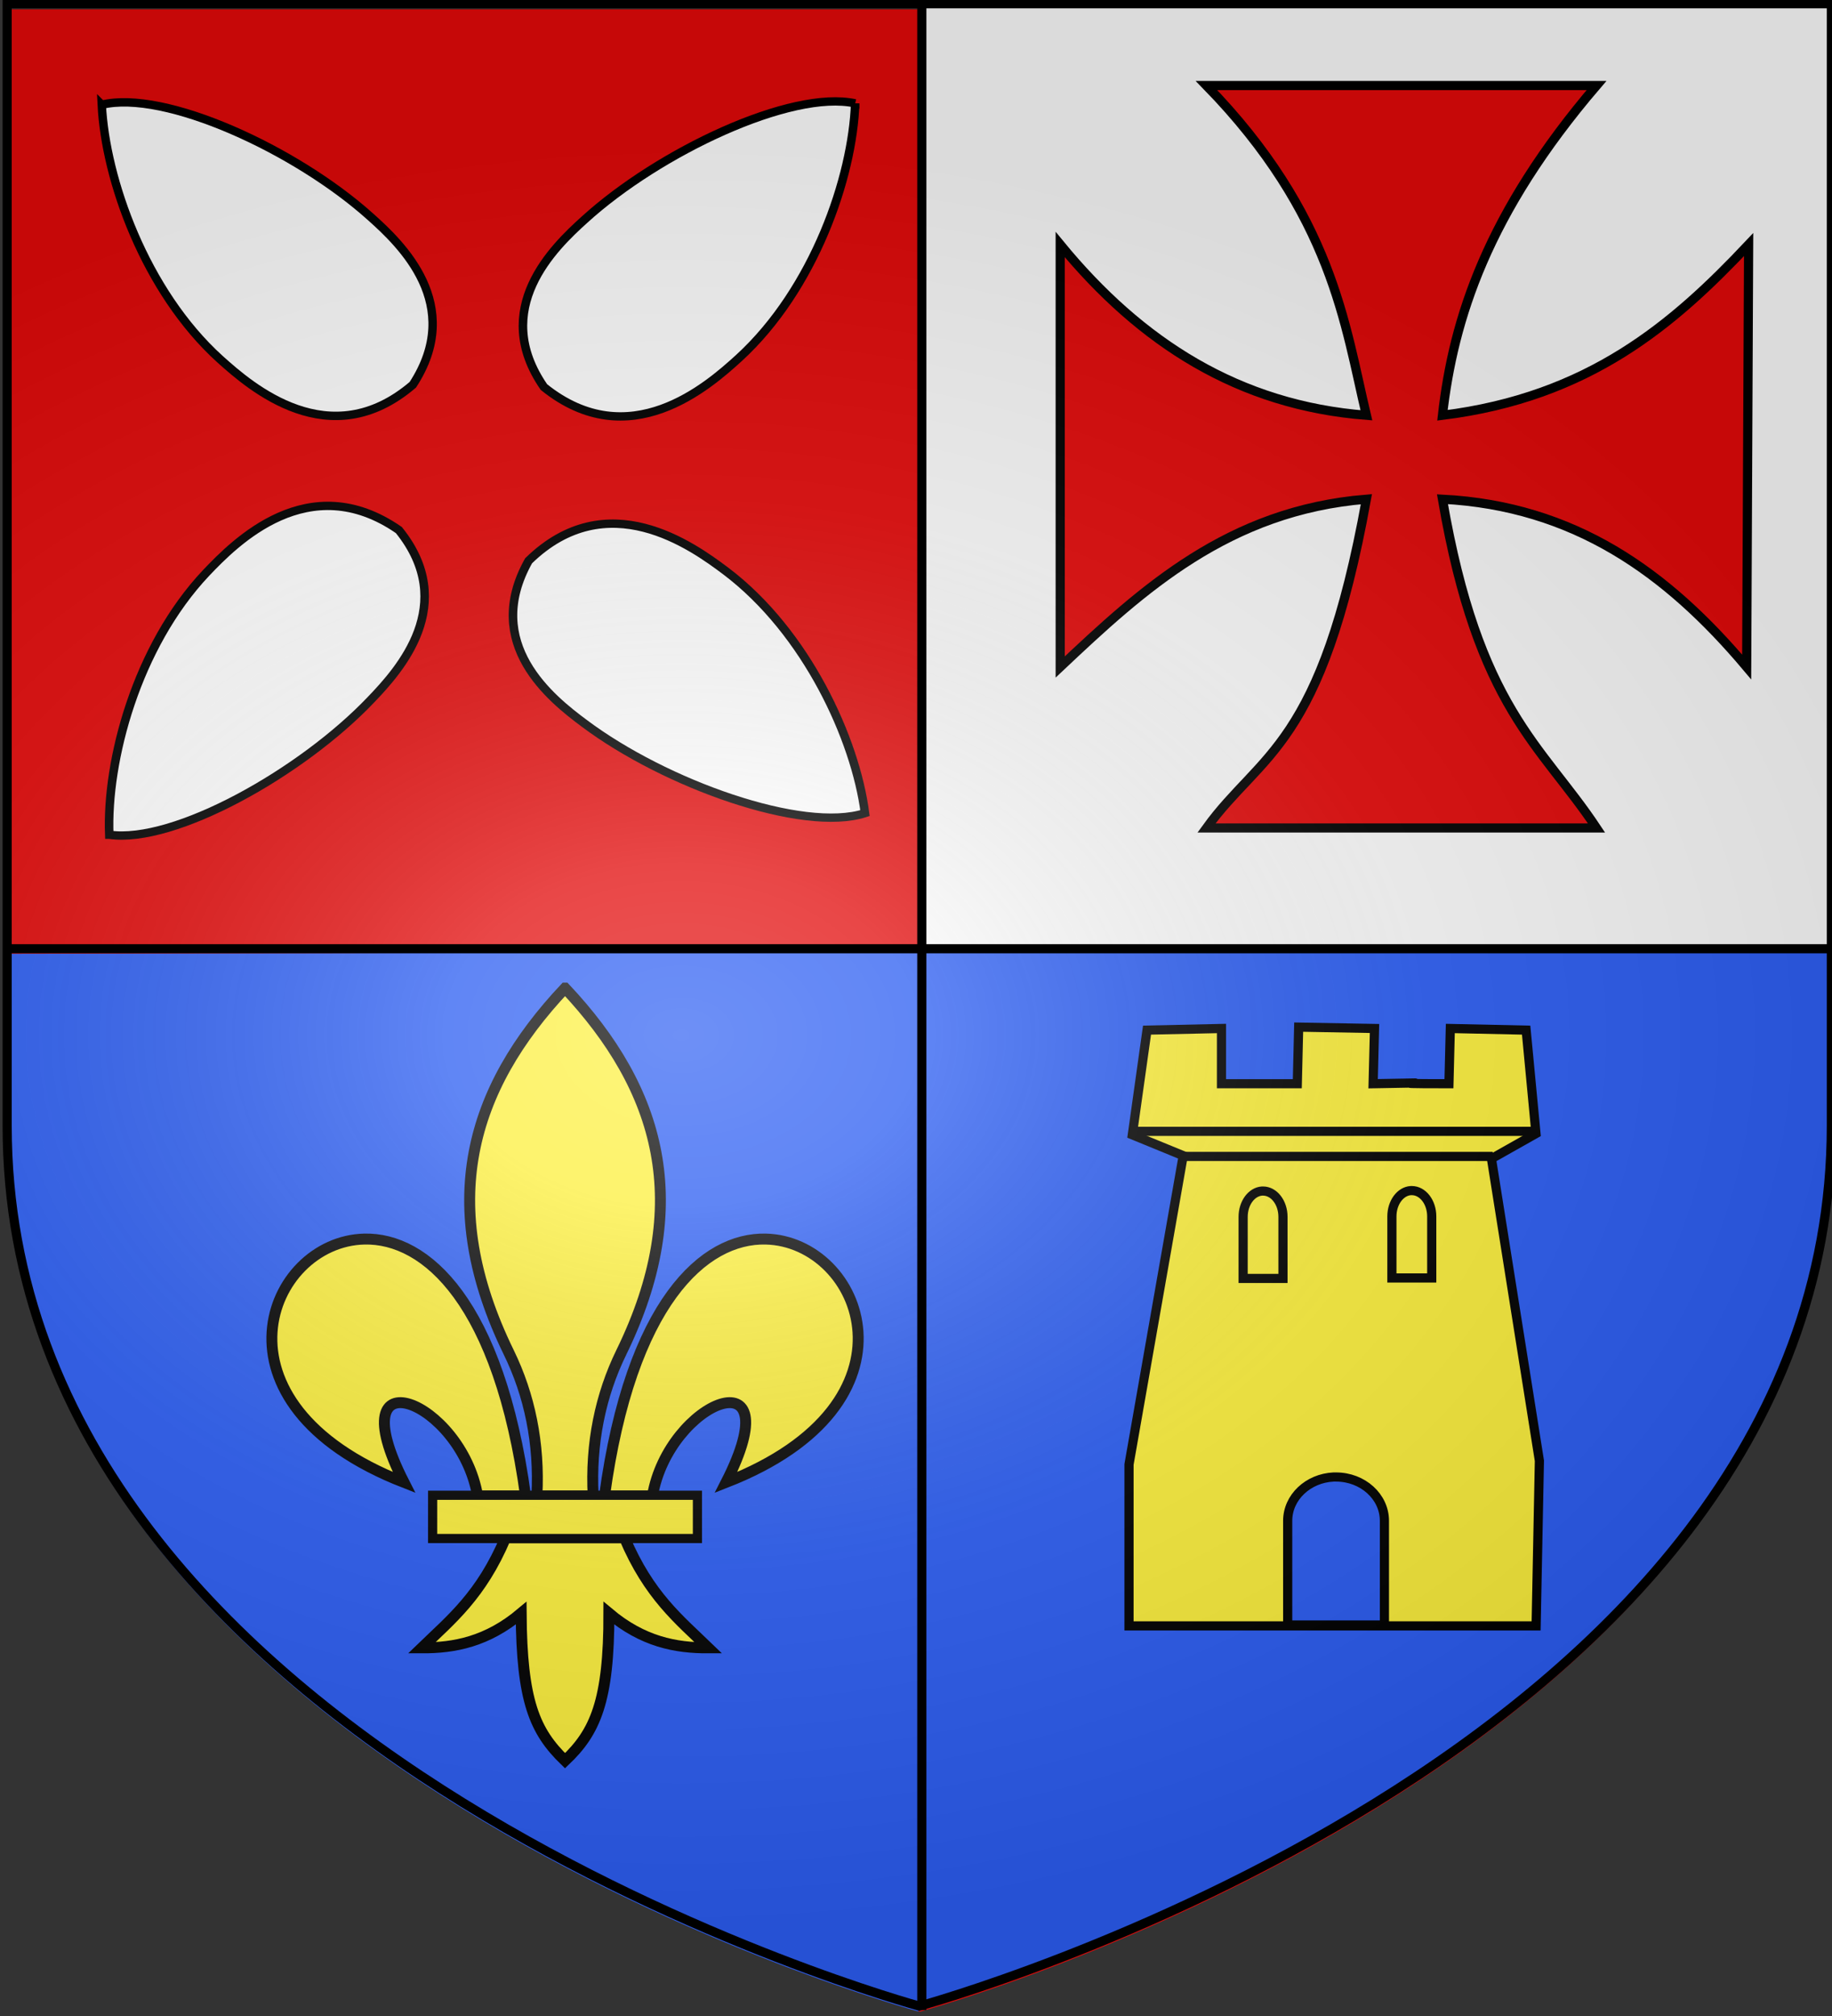 <svg xmlns="http://www.w3.org/2000/svg" xmlns:xlink="http://www.w3.org/1999/xlink" width="600" height="660" viewBox="-300 -300 600 660"><rect x="-300" y="-300" width="600" height="660" fill="#333333" stroke="none"/><defs><g id="b"><path id="a" d="M0 0v1h.5z" transform="rotate(18 3.157 -.5)"/><use xlink:href="#a" width="810" height="540" transform="scale(-1 1)"/></g><g id="d"><use xlink:href="#b" width="810" height="540" transform="rotate(72)"/><use xlink:href="#b" width="810" height="540" transform="rotate(144)"/></g><g id="f"><path id="e" d="M0 0v1h.5z" transform="rotate(18 3.157 -.5)"/><use xlink:href="#e" width="810" height="540" transform="scale(-1 1)"/></g><g id="g"><use xlink:href="#f" width="810" height="540" transform="rotate(72)"/><use xlink:href="#f" width="810" height="540" transform="rotate(144)"/></g><g id="i"><path id="h" d="M0 0v1h.5z" transform="rotate(18 3.157 -.5)"/><use xlink:href="#h" width="810" height="540" transform="scale(-1 1)"/></g><g id="j"><use xlink:href="#i" width="810" height="540" transform="rotate(72)"/><use xlink:href="#i" width="810" height="540" transform="rotate(144)"/></g><g id="l"><path id="k" d="M0 0v1h.5z" transform="rotate(18 3.157 -.5)"/><use xlink:href="#k" width="810" height="540" transform="scale(-1 1)"/></g><g id="m"><use xlink:href="#l" width="810" height="540" transform="rotate(72)"/><use xlink:href="#l" width="810" height="540" transform="rotate(144)"/></g><g id="o"><path id="n" d="M0 0v1h.5z" transform="rotate(18 3.157 -.5)"/><use xlink:href="#n" width="810" height="540" transform="scale(-1 1)"/></g><g id="p"><use xlink:href="#o" width="810" height="540" transform="rotate(72)"/><use xlink:href="#o" width="810" height="540" transform="rotate(144)"/></g><g id="r"><path id="q" d="M0 0v1h.5z" transform="rotate(18 3.157 -.5)"/><use xlink:href="#q" width="810" height="540" transform="scale(-1 1)"/></g><g id="s"><use xlink:href="#r" width="810" height="540" transform="rotate(72)"/><use xlink:href="#r" width="810" height="540" transform="rotate(144)"/></g><g id="v"><path id="u" d="M0 0v1h.5z" transform="rotate(18 3.157 -.5)"/><use xlink:href="#u" width="810" height="540" transform="scale(-1 1)"/></g><g id="w"><use xlink:href="#v" width="810" height="540" transform="rotate(72)"/><use xlink:href="#v" width="810" height="540" transform="rotate(144)"/></g><g id="y"><path id="x" d="M0 0v1h.5z" transform="rotate(18 3.157 -.5)"/><use xlink:href="#x" width="810" height="540" transform="scale(-1 1)"/></g><g id="z"><use xlink:href="#y" width="810" height="540" transform="rotate(72)"/><use xlink:href="#y" width="810" height="540" transform="rotate(144)"/></g><radialGradient xlink:href="#A" id="D" cx="221.445" cy="226.331" r="300" fx="221.445" fy="226.331" gradientTransform="matrix(1.354 0 0 .977 -376.668 -182.207)" gradientUnits="userSpaceOnUse"/><linearGradient id="A"><stop offset="0" style="stop-color:white;stop-opacity:.314"/><stop offset=".19" style="stop-color:white;stop-opacity:.251"/><stop offset=".6" style="stop-color:#6b6b6b;stop-opacity:.125"/><stop offset="1" style="stop-color:black;stop-opacity:.125"/></linearGradient><path id="B" d="M-653.228-215.1c0 445.256-.324 449.436-.324 449.436" style="fill:none;stroke:#000;stroke-width:2;stroke-linecap:butt;stroke-linejoin:miter;stroke-miterlimit:4;stroke-dasharray:none;stroke-opacity:1"/></defs><g style="display:inline"><path d="M1.298 358.591s298.723-81.384 298.723-288.213v-367.339h-597.446V70.378c0 206.83 298.723 288.213 298.723 288.213" style="display:inline;fill:#e20909;fill-opacity:1;fill-rule:evenodd;stroke:none;stroke-width:3;stroke-linecap:butt;stroke-linejoin:miter;stroke-miterlimit:4;stroke-dasharray:none;stroke-opacity:1"/><path d="M.554 358.469C104.618 326.862 300.869 235.166 299.13 73.123l-.378-62.118-596.921 1.27v57.98C-298.169 277.085.554 358.47.554 358.47" style="display:inline;fill:#2b5df2;fill-opacity:1;fill-rule:evenodd;stroke:none;stroke-width:3;stroke-linecap:butt;stroke-linejoin:miter;stroke-miterlimit:4;stroke-dasharray:none;stroke-opacity:1"/><path d="M3.174-299.253h296.453V11.388H3.174z" style="display:inline;fill:#fafafa;fill-opacity:1;stroke:none;stroke-width:6.828;stroke-miterlimit:4;stroke-dasharray:none"/></g><g style="display:inline"><g style="display:inline"><path id="C" fill="#fff" d="M-266.674-265.703c1.208 24.367 14.145 61.026 38.724 83.284 10.147 9.136 35.983 31.612 63.158 8.379 17.049-26.174-3.764-45.988-13.9-55.012-24.4-21.933-67.432-41.687-87.982-36.651z" style="display:inline;fill:#fff;stroke:#000;stroke-width:2.754;stroke-miterlimit:4;stroke-dasharray:none;stroke-opacity:1"/><use xlink:href="#C" width="100%" height="100%" style="fill:#fff;stroke:#000;stroke-width:11.115;stroke-miterlimit:4;stroke-dasharray:none;stroke-opacity:1" transform="matrix(-1.014 .02 .015 .991 -286.341 2.491)"/><use xlink:href="#C" width="100%" height="100%" style="fill:#fff;stroke:#000;stroke-width:11.115;stroke-miterlimit:4;stroke-dasharray:none;stroke-opacity:1" transform="matrix(-1.012 .078 -.077 -.988 -307.046 -275.512)"/><use xlink:href="#C" width="100%" height="100%" style="stroke-width:.997" transform="matrix(1.011 -.091 -.089 -.987 -18.257 -313.244)"/></g><path d="M95.134-271.997c41.247 42.366 45.317 78.29 52.374 107.956-41.733-3.233-73.862-23.722-100.277-55.894v138.298c26.897-25.352 55.037-51.266 100.277-54.936-14.707 81.456-34.513 82.945-52.374 107.637h127.741c-18.15-27.337-38.654-39.044-50.458-107.637 43.131 2.236 73.464 23.87 99.638 54.936l.639-138.298c-24.623 26.101-52.178 49.917-100.277 55.894 3.586-31.593 14.727-66.21 50.458-107.956z" style="display:inline;fill:#e20909;fill-opacity:1;stroke:#000;stroke-width:3;stroke-linecap:butt;stroke-linejoin:miter;stroke-miterlimit:4;stroke-dasharray:none;stroke-opacity:1"/><g fill="#fcef3c" stroke="#000" stroke-width="1.009" style="display:inline"><path fill-rule="evenodd" d="M58.405 30.003c10.623.254 17.913 18.078-4.382 26.78 7.369-14.436-6.305-9.002-8.107 1.487h-5.281c2.918-21.306 10.964-28.43 17.77-28.267Zm-28.67 32.88c-2.69 6.35-6.012 8.985-9.24 12.106 3.619.016 7.22-.679 10.958-3.814.064 9.675 1.472 12.982 4.833 16.232 3.323-3.149 4.845-6.547 4.834-16.232 3.737 3.135 7.34 3.83 10.958 3.814-3.228-3.121-6.55-5.757-9.24-12.107zm6.551-60.497c-10.503 11.151-14.16 23.801-6.2 40.084 2.304 4.713 3.409 10.027 3.1 15.8h6.2c-.308-5.773.797-11.087 3.1-15.8 7.96-16.283 4.304-28.933-6.2-40.084ZM14.168 30.003c-10.623.254-17.914 18.078 4.381 26.78-7.368-14.436 6.305-9.002 8.108 1.487h5.281c-2.918-21.306-10.964-28.43-17.77-28.267Z" style="stroke-width:1.204" transform="matrix(2.973 0 0 2.975 -222.825 16.386)"/><path d="M21.701 58.196h29.17v4.76h-29.17Z" style="stroke-width:1.009" transform="matrix(2.973 0 0 2.975 -222.825 16.386)"/></g><g style="display:inline"><g style="display:inline;fill:#fcef3c;stroke-width:3.093;stroke-miterlimit:4;stroke-dasharray:none"><g style="fill:#fcef3c;stroke-width:3.093;stroke-miterlimit:4;stroke-dasharray:none"><path d="m-368.848 187.251.004-54.528 18.296-104.182-17.184-7.033 4.965-35.336 25.141-.552V4.264h25.6l.462-19.105 25.601.46-.463 18.645c32.405-.574-5.141 0 25.6 0l.464-18.644 25.602.552 3.318 34.91-15.035 8.487 16.192 101.955-1.108 55.727z" style="fill:#fcef3c;fill-rule:evenodd;stroke:#000;stroke-width:3.093;stroke-linecap:butt;stroke-linejoin:miter;stroke-miterlimit:4;stroke-dasharray:none;stroke-opacity:1" transform="matrix(.97 0 0 .97 427.546 50.656)"/><path d="M-323.932 40.484c-3.555.234-6.384 4.058-6.384 8.723v20.77h13.454v-20.77c0-4.817-3.014-8.723-6.73-8.723-.115 0-.223-.007-.34 0z" style="fill:#fcef3c;stroke:#000;stroke-width:3.093;stroke-miterlimit:4;stroke-dasharray:none" transform="matrix(.97 0 0 .97 427.546 50.656)"/><path d="M-299.774 137c-8.63.396-15.5 6.874-15.5 14.775v35.18h32.662v-35.18c0-8.159-7.316-14.775-16.337-14.775-.279 0-.542-.013-.825 0z" style="fill:#2b5df2;stroke:#000;stroke-width:3.093;stroke-miterlimit:4;stroke-dasharray:none" transform="matrix(.97 0 0 .97 427.546 50.656)"/><path d="M-273.705 40.333c-3.555.234-6.384 4.058-6.384 8.723v20.77h13.453v-20.77c0-4.817-3.014-8.723-6.73-8.723-.114 0-.223-.007-.34 0z" style="fill:#fcef3c;stroke:#000;stroke-width:3.093;stroke-miterlimit:4;stroke-dasharray:none" transform="matrix(.97 0 0 .97 427.546 50.656)"/></g></g><path d="M71.126 70.38h132.919M86.061 78.594h102.822" style="display:inline;fill:none;stroke:#000;stroke-width:3;stroke-linecap:butt;stroke-linejoin:miter;stroke-miterlimit:4;stroke-dasharray:none;stroke-opacity:1"/></g></g><g style="display:inline"><path d="M1.065 356.767s298.723-81.384 298.723-288.213v-367.339h-597.445V68.554c0 206.83 298.722 288.213 298.722 288.213z" style="display:inline;fill:url(#D);fill-opacity:1;fill-rule:evenodd;stroke:#000;stroke-width:3;stroke-linecap:butt;stroke-linejoin:miter;stroke-miterlimit:4;stroke-dasharray:none;stroke-opacity:1"/><path d="M1.903 358.037v-655.525M300.782 10.6H-298.14" style="display:inline;fill:none;stroke:#000;stroke-width:3;stroke-linecap:butt;stroke-linejoin:miter;stroke-miterlimit:4;stroke-dasharray:none;stroke-opacity:1"/></g></svg>